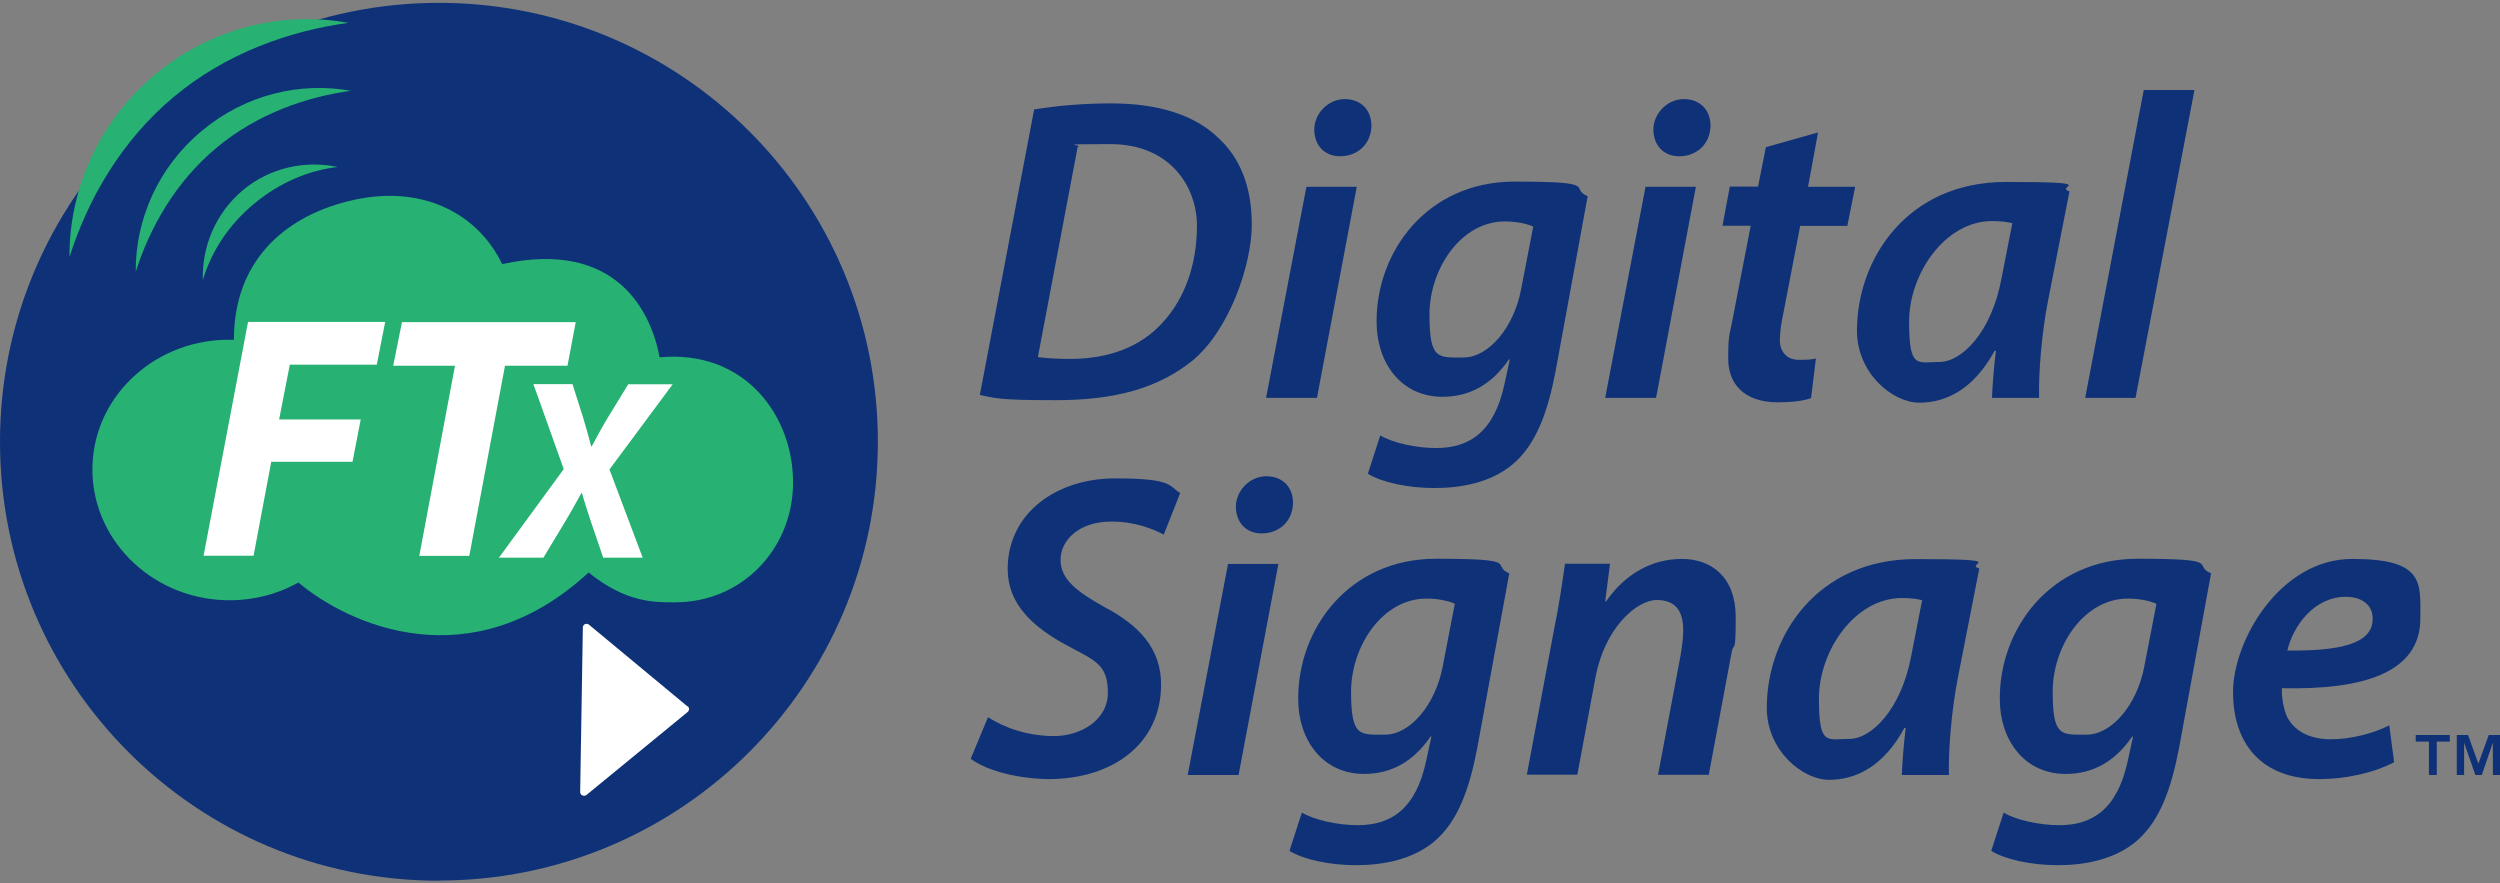 <?xml version="1.0" encoding="UTF-8"?>
<svg xmlns="http://www.w3.org/2000/svg" id="Layer_1" version="1.1" viewBox="0 0 1400 494.7">
  <rect x="0" y="0" width="1400" height="494.7" fill="#808080" stroke="none"/>
  <defs>
    <style>
      .st0 {
        fill: #0e3178;
      }

      .st1 {
        fill: #fff;
      }

      .st2 {
        fill: #27b173;
      }
    </style>
  </defs>
  <path class="st0" d="M245.8,493.1c135.7,0,245.8-110,245.8-245.8S381.5,1.6,245.8,1.6,0,111.6,0,247.4s110,245.8,245.8,245.8Z"></path>
  <path class="st0" d="M1352.8,415.3v-3.7h19.1v3.7h-7.3v18.7h-4.4v-18.7h-7.3ZM1382.1,411.6l5.8,16,5.8-16h6.4v22.4h-4.1v-18.1l-6.2,18.1h-3.6l-6.3-18.1v18.1h-4.1v-22.4h6.4Z"></path>
  <path class="st0" d="M579.1,61.3c13.4-2.2,27.9-3.4,43.2-3.4,26.2,0,46.9,6.5,60,19.4,11.2,10.2,18.7,25.8,18.7,48.4s-12.6,59.3-33.3,76.3c-19,15.3-43,22.1-76.5,22.1s-33.3-1.2-42.5-2.9l30.4-159.8h0ZM581.3,200c5.6.7,11.7,1,17.9,1,22.1,0,39.8-7,51.7-20.2,12.9-13.8,19.4-33.3,19.4-54.4s-14.3-45.7-48.6-45.7-13.6.5-18.2,1.5l-22.3,117.8h0Z"></path>
  <path class="st0" d="M709,222.8l22.6-118.2h28.2l-22.3,118.2h-28.5ZM750.3,87.5c-8.5,0-14.3-6.1-14.3-15s7.8-17,17-17,15,6.1,15,15c-.3,10.5-8,17-17.5,17h-.3Z"></path>
  <path class="st0" d="M773.1,243.9c6.8,4.1,19.9,7,31.1,7,18.5,0,32.6-8.8,38.4-36.2l2.9-13.4h-.5c-9.7,14.1-22.1,20.9-37.2,20.9-23.5,0-36.9-19.4-36.9-41.8-.3-39.3,28.2-78.7,77.2-78.7s30.1,3.4,41,8.2l-17.9,97.6c-4.4,23.1-10.9,41.5-24.3,52.7-12.4,10.2-28.9,13.1-43.7,13.1s-29.4-3.2-37.2-8l7-21.6h0ZM858.6,126.9c-3.2-1.5-9.2-2.9-15.8-2.9-24.8,0-42.3,26.7-42.3,52.2s4.9,24,19,24,28.2-16.7,32.3-38.1l6.8-35.2Z"></path>
  <path class="st0" d="M898.9,222.8l22.6-118.2h28.2l-22.3,118.2h-28.5ZM940.2,87.5c-8.5,0-14.3-6.1-14.3-15s7.8-17,17-17,15,6.1,15,15c-.3,10.5-8,17-17.5,17h-.3Z"></path>
  <path class="st0" d="M1018.1,74.2l-5.6,30.4h26.4l-4.4,21.9h-26.4l-9.2,47.8c-1.2,5.3-2.2,11.7-2.2,16.5s2.9,10.7,10.5,10.7,6.8-.3,9.7-.7l-2.7,22.1c-4.1,1.7-11.7,2.4-18.5,2.4-19.4,0-27.9-10.7-27.9-24.3s.7-13.1,2.4-21.9l10.2-52.7h-15.8l4.1-21.9h15.8l4.4-22.1,29.1-8.2h0Z"></path>
  <path class="st0" d="M1115.5,222.8c.3-7,1-16.5,2.2-26.4h-.7c-11.7,21.6-27.2,29.1-42.2,29.1s-34.9-16.5-34.9-40.3c0-40.3,28.2-83.3,83.3-83.3s26.7,2.4,35.7,5.3l-12.1,61.7c-3.4,17.5-5.3,39.8-4.9,53.9h-26.2ZM1126.9,125c-2.7-.7-6.5-1.2-11.4-1.2-26.2,0-46.4,29.4-46.4,56.3s4.6,22.6,17,22.6,29.1-16.5,34.7-46.6l6.1-31.1Z"></path>
  <path class="st0" d="M1167.7,222.8l32.8-172.4h28.4l-33,172.4h-28.2,0Z"></path>
  <path class="st0" d="M553.4,401.7c9.4,6.1,22.6,10.5,36.9,10.5s30.1-8.5,30.1-24.3-7-17.9-22.8-26.4c-19-10.2-33.3-23.1-33.3-42.8,0-31.3,27.2-50.8,60.2-50.8s29.9,4.4,36.4,8.2l-9.2,23.3c-5.3-2.9-16.3-7.5-29.6-7.3-17.9,0-28.2,10.5-28.2,21.4s9.2,17.9,24.5,26.4c19.9,10.5,31.8,23.5,31.8,43.5,0,32.8-26.7,52.9-63.1,52.9-19.9-.3-36.2-5.8-43.5-11.4l9.7-23.3h0Z"></path>
  <path class="st0" d="M665.1,434l22.6-118.2h28.2l-22.3,118.2h-28.5ZM706.4,298.7c-8.5,0-14.3-6.1-14.3-15s7.8-17,17-17,15,6.1,15,15c-.3,10.5-8,17-17.5,17h-.3Z"></path>
  <path class="st0" d="M729.2,455.1c6.8,4.1,19.9,7,31.1,7,18.5,0,32.6-8.8,38.4-36.2l2.9-13.4h-.5c-9.7,14.1-22.1,20.9-37.2,20.9-23.5,0-36.9-19.4-36.9-41.8-.3-39.3,28.2-78.7,77.2-78.7s30.1,3.4,41,8.2l-17.9,97.6c-4.4,23.1-10.9,41.5-24.3,52.7-12.4,10.2-28.9,13.1-43.7,13.1s-29.4-3.2-37.2-8l7-21.6h0ZM814.7,338.1c-3.2-1.5-9.2-2.9-15.8-2.9-24.8,0-42.3,26.7-42.3,52.2s4.9,24,19,24,28.2-16.7,32.3-38.1l6.8-35.2Z"></path>
  <path class="st0" d="M855,434l15.3-81.6c2.9-14.1,4.6-26.4,6.1-36.7h25.2l-2.7,21.1h.5c10.9-15.8,26-23.8,42.5-23.8s30.1,10.2,30.1,32.5-1,13.6-2.2,19.4l-12.9,69h-28.4l12.6-66.8c.7-4.4,1.5-9.4,1.5-14.1,0-10-3.6-17-14.8-17s-29.1,15.5-34.3,43.2l-10.2,54.6h-28.4Z"></path>
  <path class="st0" d="M1065,434c.3-7,1-16.5,2.2-26.4h-.7c-11.7,21.6-27.2,29.1-42.2,29.1s-34.9-16.5-34.9-40.3c0-40.3,28.2-83.3,83.3-83.3s26.7,2.4,35.7,5.3l-12.1,61.7c-3.4,17.5-5.3,39.8-4.9,53.9h-26.2ZM1076.4,336.1c-2.7-.7-6.5-1.2-11.4-1.2-26.2,0-46.4,29.4-46.4,56.3s4.6,22.6,17,22.6,29.1-16.5,34.7-46.6l6.1-31.1Z"></path>
  <path class="st0" d="M1122.1,455.1c6.8,4.1,19.9,7,31.1,7,18.5,0,32.5-8.8,38.4-36.2l2.9-13.4h-.5c-9.7,14.1-22.1,20.9-37.2,20.9-23.5,0-36.9-19.4-36.9-41.8-.3-39.3,28.2-78.7,77.2-78.7s30.1,3.4,41.1,8.2l-17.9,97.6c-4.4,23.1-10.9,41.5-24.3,52.7-12.4,10.2-28.9,13.1-43.7,13.1s-29.4-3.2-37.2-8l7-21.6h0ZM1207.5,338.1c-3.2-1.5-9.2-2.9-15.8-2.9-24.8,0-42.2,26.7-42.2,52.2s4.9,24,19,24,28.2-16.7,32.3-38.1l6.8-35.2h0Z"></path>
  <path class="st0" d="M1340.6,426.9c-11.7,6.1-27.4,9.4-41.8,9.4-32.8,0-48.3-20.2-48.3-48.8s26.2-74.5,66.8-74.5,38.1,13.4,38.1,33.3c0,30.4-31.8,40.1-77.5,39.1-.3,4.1.7,11.9,3.2,16.7,4.6,8,13.1,11.9,24.3,11.9s24-3.4,32.6-7.8l2.7,20.6h0ZM1328.7,346.3c0-7.5-6.1-12.1-15-12.1-17.5,0-29.4,15.8-32.8,30.1,29.1.3,47.8-3.6,47.8-17.7v-.3h0Z"></path>
  <path class="st2" d="M189.2,93.5c-16,1.8-32.5,8.6-46.8,20.5-14.5,12-24.2,27.2-28.8,42.9-.6-18.8,7.1-37.5,22.4-50.4,15.3-12.7,34.8-16.8,53.1-13Z"></path>
  <path class="st2" d="M196.8,50.8c-25.2,3.4-52.7,12.9-75.5,31.9-23.1,19.2-37.5,45-45.3,69.5-.2-29.2,12.5-58.6,37.1-79,24.5-20.4,55.2-27.5,83.7-22.3h0Z"></path>
  <path class="st2" d="M195.2,12.8c-32.6,4.4-68.2,16.7-97.7,41.3-29.9,24.9-48.6,58.2-58.6,89.9-.2-37.8,16.2-75.8,48-102.3C118.3,15.4,158.2,6.1,195.2,12.8Z"></path>
  <path class="st1" d="M385,395.6l-55.2-45.8c-.6-.5-1.5-.6-2.2-.3-.7.3-1.2,1.1-1.2,1.8l-1.5,92.2c0,.8.4,1.6,1.2,1.9.4.2.8.3,1.3.2.4,0,.7-.2,1-.4l56.7-46.5c.5-.4.7-1,.8-1.6,0-.6-.3-1.2-.7-1.6h0Z"></path>
  <path class="st2" d="M369.4,200.2c-4.4-24.2-23.2-66.5-88.2-52.3-13.2-27.7-44.6-45.8-86.7-35.1-36.1,9.1-63.6,34.2-63.5,77.5-42.2-1.5-77.8,29.9-79.2,70.1-1.5,40.2,31.7,74.2,73.9,75.7,14.6.5,28.9-2.9,41.4-9.9,28,23.6,96.7,55.1,162.5-5.6,21.1,17,36.7,16.7,48.5,16.7,37.1,0,65.2-29.3,66-65.5.8-38.6-26.9-76.2-74.7-71.7h0Z"></path>
  <path class="st1" d="M162.4,204.2h48.6l4.7-23.9h-76.8l-24.9,130.9h28l9.9-52.6h45.5l4.6-23.7h-45.7l6-30.7Z"></path>
  <path class="st1" d="M322.4,180.4h-97.3l-4.9,24.4h34.6l-20,106.5h28l20-106.5h35l4.6-24.4Z"></path>
  <path class="st1" d="M376.6,215.2h-24.8l-11.2,18.3c-3.2,5.2-5.6,9.8-9.2,16.4h-.4c-1.4-5.8-2.7-10.1-4.5-16.2l-5.9-18.6h-21.9l17,47.6-36.3,49.6h24.9l11.4-18.9c4.2-6.9,6.8-11.8,9.9-17.3h.3c1.7,6.1,3.3,10.7,5.2,16.6l6.7,19.6h22.1l-18.6-49.4,35.4-47.7h0Z"></path>
</svg>
